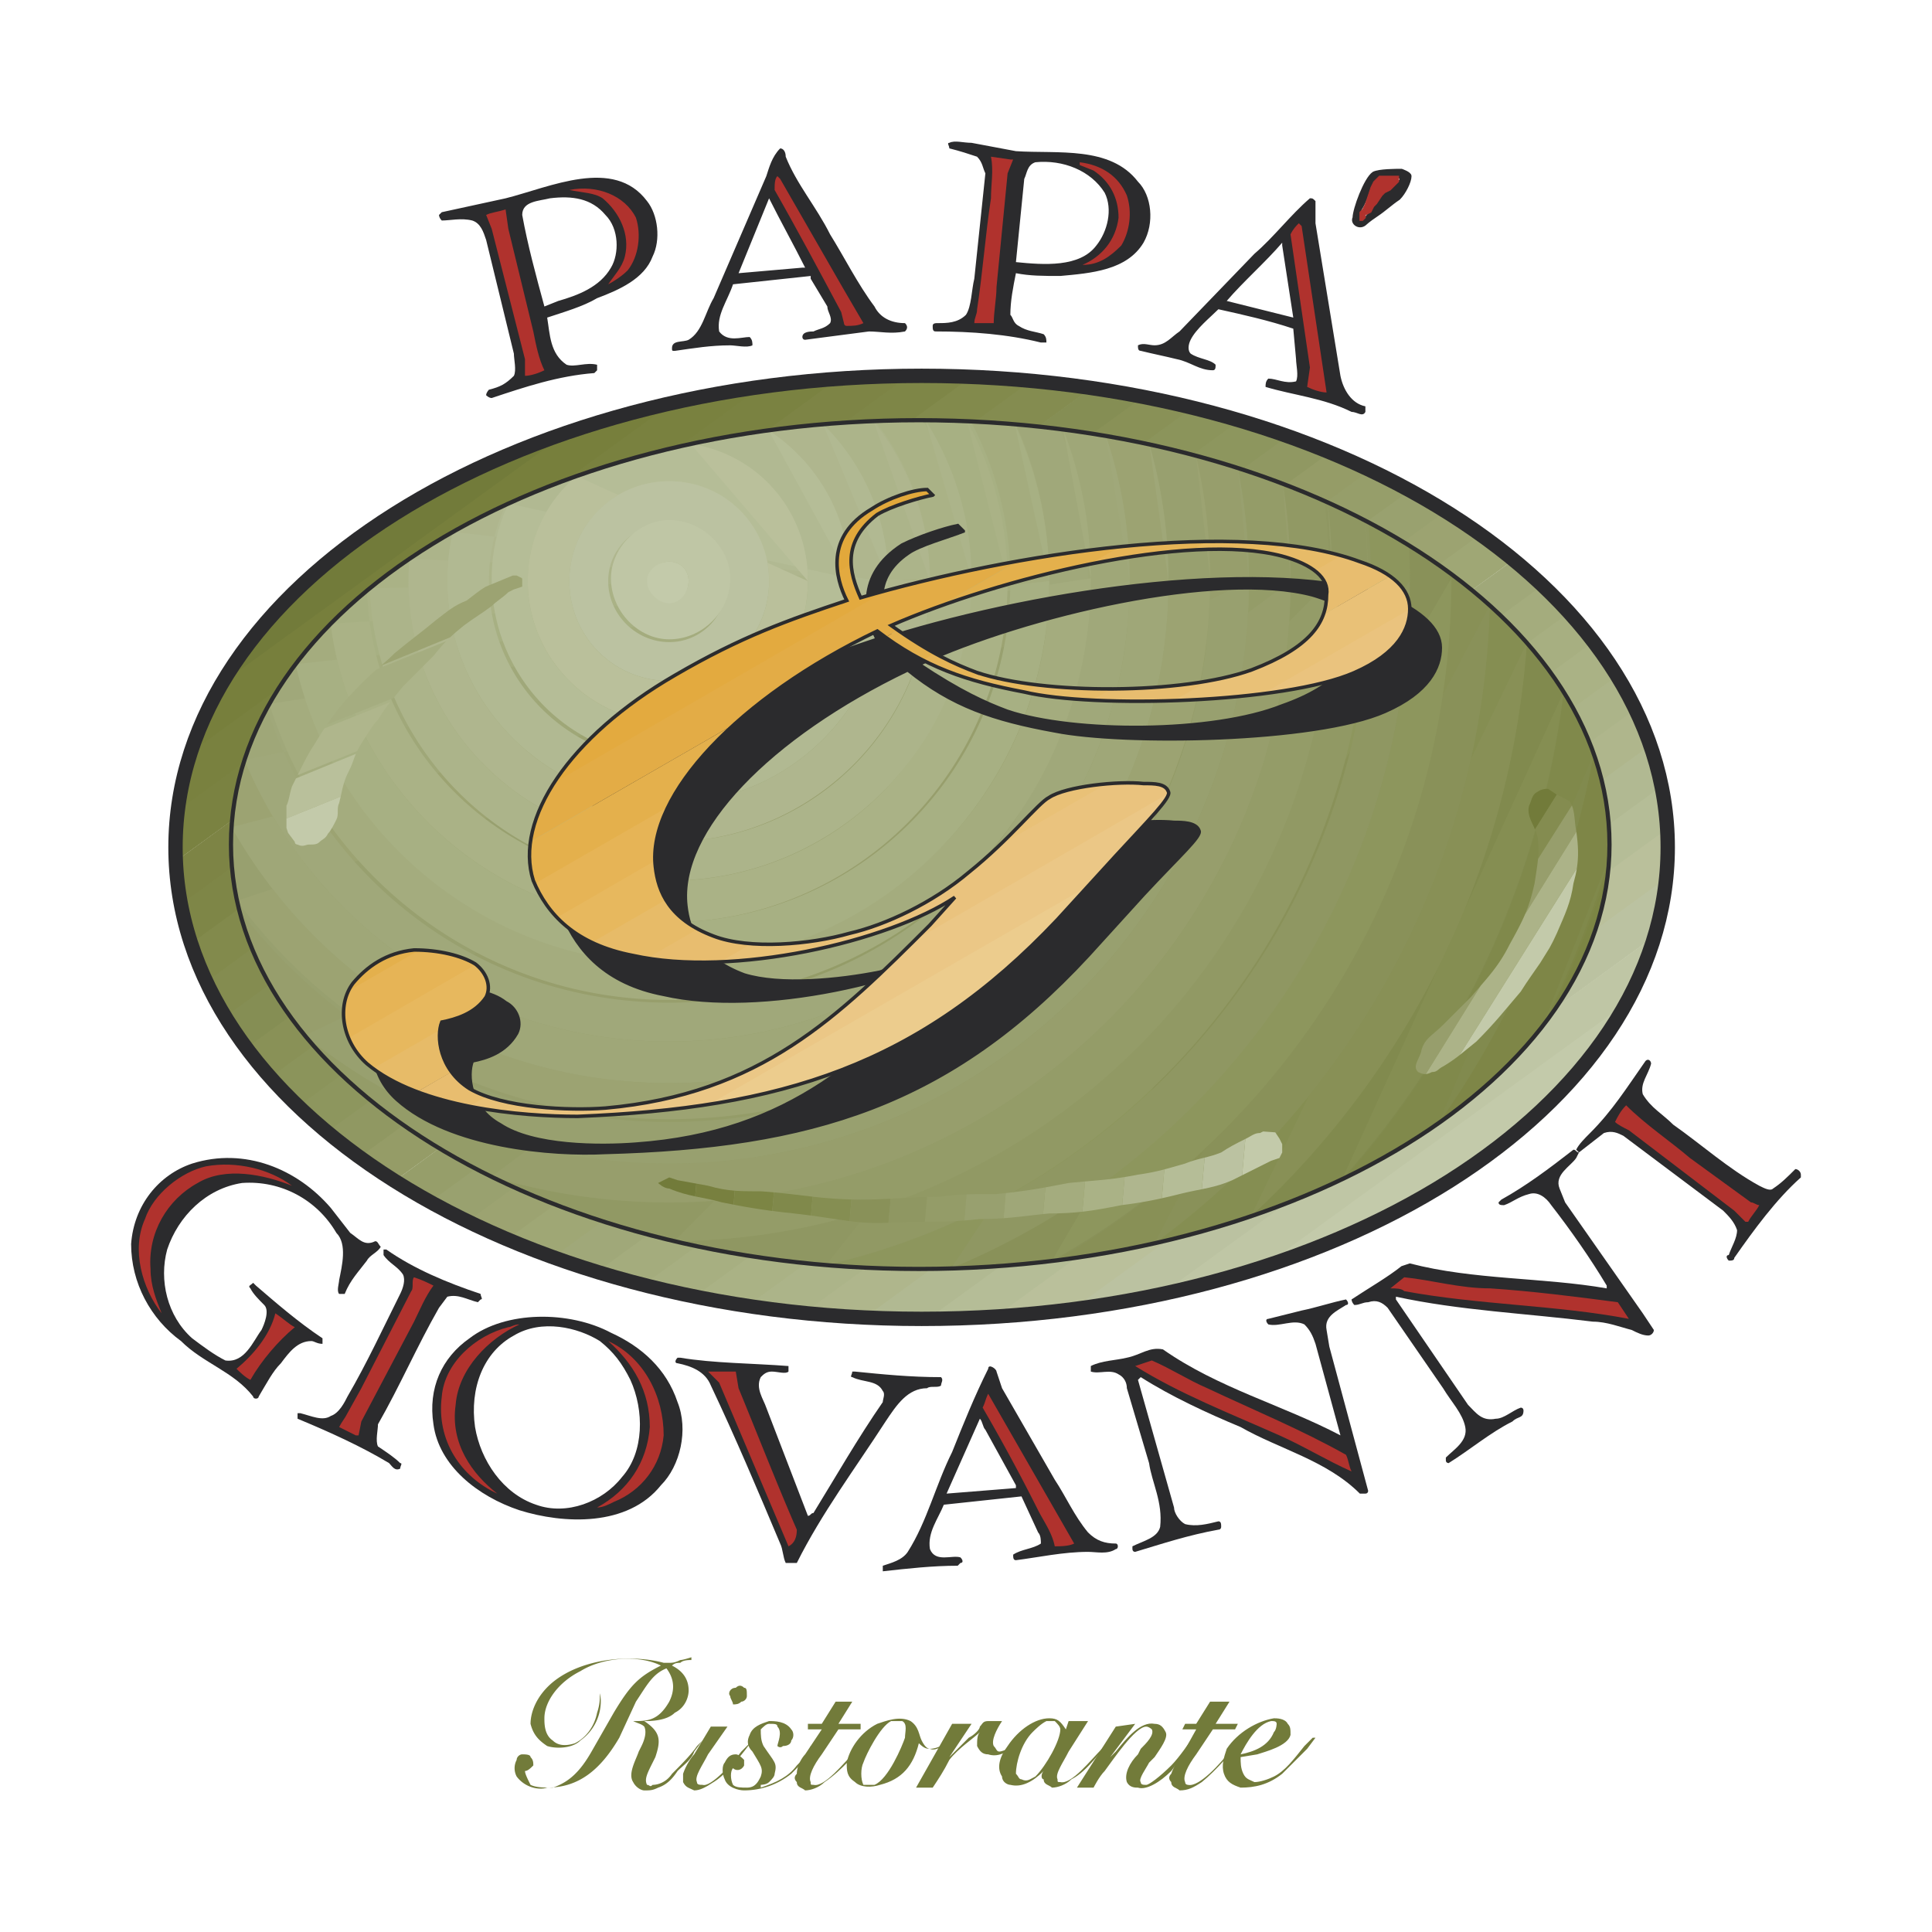 <svg xmlns="http://www.w3.org/2000/svg" width="2500" height="2500" viewBox="0 0 192.756 192.756"><path fill-rule="evenodd" clip-rule="evenodd" fill="#fff" d="M0 0h192.756v192.756H0V0z"/><path d="M98.314 142.654l3.045 5.533v.277l-6.918.553 3.321-7.471c.277.276.277.831.552 1.108zm1.108-5.812l.553 1.66 5.26 9.133c1.105 1.66 1.936 3.598 3.32 5.258.83.83 1.66 1.107 2.768 1.107.275 0 .275.553 0 .553-.83.553-1.938.277-2.768.277-2.49 0-4.982.553-7.195.83-.277 0-.277-.277-.277-.555.83-.553 1.938-.553 2.768-1.105 0-.277 0-.83-.277-1.107l-1.66-3.598-7.749.83c-.553 1.385-1.66 2.768-1.383 4.428.553 1.383 2.213.553 3.043.83.277.277.277.553 0 .553l-.276.277c-2.491 0-4.981.277-7.472.555v-.555c.831-.277 1.937-.553 2.491-1.383 1.937-3.045 2.767-6.643 4.427-9.963 1.107-2.768 2.215-5.535 3.598-8.303-.001-.552.829 0 .829.278zM62.894 137.672c1.384 3.045 1.384 7.195-.831 9.686-1.937 2.49-5.535 3.875-8.579 2.768-3.32-1.107-5.534-4.428-6.088-7.748-.554-3.875.83-7.473 3.874-9.133 2.768-1.66 6.365-.83 8.579.553 1.384 1.106 2.214 2.214 3.045 3.874zm4.704 2.215c1.107 2.768.277 6.363-1.66 8.301-3.321 4.152-9.686 3.875-14.113 2.49-4.151-1.383-8.025-4.428-8.579-8.578-.554-3.598.83-6.641 3.597-8.578 3.598-2.768 9.962-2.768 14.113-.555 3.044 1.385 5.535 3.597 6.642 6.92zM129.031 31.685l-6.641-1.66c1.66-1.938 3.875-3.875 5.535-5.812v.276l1.106 7.196zm2.215-11.623v2.214l2.49 15.22c.277 1.383 1.107 2.767 2.49 3.044v.554c-.275.554-.83 0-1.383 0-2.768-1.384-5.812-1.661-8.578-2.492 0-.275 0-.553.275-.829.83 0 1.66.554 2.768.276.277-.553 0-1.66 0-2.214l-.277-3.044c-2.49-.831-4.98-1.383-7.471-1.937-.83.83-2.215 1.937-2.768 3.043-.277.554-.277 1.107 0 1.384.83.553 1.938.553 2.49 1.106 0 .277 0 .554-.275.554-1.385 0-2.215-.83-3.598-1.107-1.107-.276-2.49-.553-3.598-.83-.277 0-.277-.277-.277-.554.553-.277 1.107 0 1.66 0 1.107 0 1.66-.831 2.49-1.383l7.473-7.749c1.938-1.66 3.598-3.874 5.535-5.535.277.002.277.002.554.279zM110.215 19.232c.83 1.66.277 3.874-.83 5.258-1.66 2.214-5.258 1.938-8.025 1.661l.83-8.302c.277-.554.277-1.384 1.107-1.661 2.767-.277 5.535.83 6.918 3.044zm-8.856-4.151c4.15.277 9.408-.553 12.176 3.044 1.385 1.383 1.66 4.15.553 6.088-1.66 2.767-5.256 3.043-8.301 3.32-1.66 0-3.045 0-4.428-.277-.277 1.384-.555 2.768-.555 4.151.277.277.277.83.832 1.107.83.554 1.66.554 2.49.83.275.276.275.553.275.83h-.553c-3.32-.83-6.917-1.106-10.516-1.106-.277 0-.277-.277-.277-.554s.277-.277.554-.277c.83 0 1.937 0 2.767-.83.554-.831.554-2.491.831-3.598l1.105-10.515c-.275-.554-.275-1.107-.83-1.661-.83-.276-1.66-.553-2.767-.83 0-.276-.277-.554 0-.554.553-.276 1.383 0 2.214 0l4.43.832zM80.328 26.704h-.276l-6.365.553 3.044-7.472c1.106 2.215 2.49 4.705 3.597 6.919zm-1.937-11.07c1.107 2.768 3.044 4.981 4.428 7.749 1.383 2.214 2.767 4.981 4.428 7.195.553 1.107 1.661 1.661 3.044 1.661.277.277.277.553 0 .831-1.383.276-2.491 0-3.598 0-2.213.276-4.15.553-6.364.83-.276 0-.276-.277-.276-.277 0-.553.83-.553 1.106-.553.554-.277 1.107-.277 1.661-.831.277-.553-.277-1.107-.277-1.661l-1.66-2.768v-.276l-7.749.831c-.553 1.661-1.66 3.044-1.383 4.705.83 1.106 2.213.553 3.043.553.277.277.277.554.277.831-.554.277-1.66 0-2.214 0-1.937 0-3.597.277-5.535.554-.277 0-.277 0-.277-.277 0-.831 1.107-.554 1.661-.831 1.384-.83 1.66-2.767 2.491-4.151l5.258-12.176c.276-.831.553-1.938 1.384-2.768.275-.001.552.276.552.829zM60.403 21.446c1.383 1.384 1.383 3.874.553 5.258-1.107 1.938-3.321 2.768-5.257 3.321l-1.384.553c-.83-3.044-1.66-6.088-2.213-9.132 0-1.384 1.66-1.384 2.767-1.661 2.214-.276 4.15 0 5.534 1.661zm4.151-1.384c1.106 1.384 1.384 3.875.554 5.535-.83 2.213-3.321 3.321-5.535 4.151-1.383.83-3.32 1.384-4.981 1.938.276 1.66.276 3.598 1.937 4.704.83.277 1.938-.276 3.044 0v.554l-.277.277c-3.597.276-6.918 1.382-10.239 2.49-.276 0-.554-.277-.554-.277 0-.276.277-.554.277-.554 1.107-.277 1.66-.553 2.49-1.383.276-.553 0-1.661 0-2.213l-2.768-11.346c-.277-.831-.553-1.661-1.383-1.937-1.107-.277-2.214 0-3.044 0-.277-.277-.277-.554-.277-.554l.277-.276 6.365-1.384c4.428-1.108 10.793-4.153 14.114.275z" fill-rule="evenodd" clip-rule="evenodd" fill="#2b2b2d"/><path d="M68.981 165.621v-.275s-.83.275-1.106.275c-.554.277-.831.277-1.107.277h-.554c-3.044-.83-8.025-.553-11.069 1.938-1.66 1.383-2.213 3.043-2.213 4.15.277 1.107.83 1.66 1.66 2.215.831.275 2.491.275 3.321-.555 1.937-1.383 2.214-3.598 1.937-4.705 0 .555 0 1.107-.277 1.938-.277 1.385-1.106 2.492-2.214 3.045-.83.277-1.66.277-2.214-.277-.83-.553-.83-1.66-.83-2.213 0-1.66 1.384-3.598 3.598-4.705 2.214-1.383 5.812-1.66 8.025-.553-2.214 1.107-3.044 1.938-4.705 4.703l-2.214 3.875c-1.106 1.938-2.213 3.045-3.874 3.598-.83 0-1.66 0-2.213-.277-.277-.553-.554-1.105-.554-1.383.277 0 .554-.277.831-.553 0-.277 0-.555-.277-.832 0-.275-.554-.275-.83-.275-.277 0-.554.275-.554.553a1.768 1.768 0 0 0 0 1.66c.831 1.107 2.214 1.385 3.044 1.107 3.044 0 5.258-1.66 7.195-4.98l1.661-3.598c1.107-1.66 1.661-2.768 3.044-3.322.83 1.107.83 2.215.277 3.322-1.107 1.938-2.214 1.938-3.598 1.938.554.275.83.275 1.107.553.276.553 0 1.383-.277 1.938l-.276.553c-.277.83-1.107 2.215-.554 3.045.277.553.83.83 1.107.83.553 0 .83 0 1.383-.277.831-.277 1.384-.83 1.938-1.66.553-.553 1.383-1.107 1.661-1.938l.83-1.107-.554.555c-.554.83-1.66 1.938-2.491 2.768-.553.83-1.384 1.105-1.937 1.105-.277.277-.277 0-.554 0-.276-.553 0-1.105.554-2.213l.276-.555c.554-1.66.554-2.49-1.106-3.596.553 0 2.213 0 3.043-.832 1.107-.553 1.384-1.66 1.384-2.213 0-1.107-.554-1.938-1.661-2.49.277-.277.554-.277.831-.277.276-.28.83-.28 1.106-.28z" fill-rule="evenodd" clip-rule="evenodd" fill="#727b3a"/><path d="M73.41 168.389c-.554 0-.83.553-.554.83 0 .277.276.555.276.83.277 0 .554 0 .831-.275.277 0 .553-.277.553-.555 0-.553 0-.83-.276-.83-.277-.276-.554-.276-.83 0zm-5.259 8.58v.83c.277.553.554.553 1.107.83.553 0 1.106-.277 1.937-.83 1.384-.83 3.044-3.045 3.874-4.152l-1.107 1.107c-.831 1.107-3.044 3.598-3.874 3.32-.277 0-.554 0-.554-.275-.276-.555.554-1.66 1.107-2.768l1.938-2.768h-1.661l-1.66 2.768c-.277.276-.83 1.108-1.107 1.938z" fill-rule="evenodd" clip-rule="evenodd" fill="#727b3a"/><path d="M77.561 174.201s.277.275.554 0c.553 0 .83-.277.83-.555.277-.275.277-.83 0-1.105-.553-.83-1.66-.83-2.214-.83-.83.275-1.66.553-1.937 1.383-.277.553-.277 1.107.277 1.66.83 1.385 1.107 1.66.83 2.49-.276.555-.553 1.107-1.384 1.107-.553 0-1.106 0-1.384-.277-.276-.553-.276-1.383 0-1.66.277.277.831.277 1.107-.275v-.555c-.277-.277-.554-.553-.83-.553-.554 0-.83.275-1.107.83-.276.277-.276 1.107 0 1.66.277.83 1.384 1.107 1.938 1.107 1.66 0 3.321-.555 4.704-1.66.831-.83 1.661-1.662 2.491-2.768 0-.277.277-.555.277-.555h-.277s-.277.555-.553.555c-.277.83-.83 1.383-1.384 1.938-.83 1.105-1.937 1.66-3.598 2.213v-.277s.554 0 .83-.275c.277-.277.554-.555.554-.83.277-1.107 0-1.107-1.107-2.768-.277-.555-.277-1.107-.277-1.66.277-.277.554-.555.83-.555.554 0 .831 0 .831.277.552.553-.001 1.661-.001 1.938z" fill-rule="evenodd" clip-rule="evenodd" fill="#727b3a"/><path d="M81.988 172.541l-1.66 2.49c-.276.275-.83 1.107-.83 1.938-.277.275-.277.553 0 .83 0 .553.554.553.83.83.554 0 1.384-.277 1.938-.83 1.66-1.107 3.32-3.045 4.151-4.152h-.277l-.831 1.107c-1.107 1.107-3.043 3.598-4.151 3.32-.276 0-.276 0-.276-.275-.277-.555.276-1.66 1.106-2.768l1.661-2.49h2.214v-.555h-2.214l1.383-2.213h-1.66l-1.384 2.213h-1.383v.555h1.383zM99.975 171.711h-1.383c-.553 0-.553.275-.83.553 0 .277-.553.83-1.107 1.107-.554.553-1.107 1.105-1.937 1.936l2.214-3.32h-1.938l-3.597 6.365h1.66c.554-.83 1.106-1.66 1.661-2.768.83-1.107 2.491-2.213 3.044-2.768-.277.277-.277.83-.277 1.385.277.553.555.83 1.107.83.83.275 1.938 0 3.045-1.385l-.832.83c-.275 0-.83.277-1.105.277-.277 0-.277-.277-.555-.553-.276-.554.277-1.659.83-2.489zM110.768 175.307l2.49-3.32-1.936.277-3.875 6.088h1.66s.553-1.107 1.107-1.66c.83-1.107 3.043-4.428 4.15-4.428.277 0 .555.277.555.277.275.553-.555 1.383-1.107 1.936l-.277.555c-.83.83-1.383 1.938-1.107 2.768.277.553.83.553 1.107.553.83.277 2.215-.553 3.32-1.66.83-1.107 1.66-2.215 2.215-3.045h-.277s-1.107 1.66-1.938 2.492c-1.105 1.105-2.213 1.936-2.49 1.936s-.553 0-.553-.275c-.277-.277.553-1.385.83-1.938l.553-.555c.555-.83 1.385-1.936 1.107-2.49-.277-.553-.553-.83-1.107-.83-1.383-.275-2.768 1.385-3.873 2.768l-.554.551z" fill-rule="evenodd" clip-rule="evenodd" fill="#727b3a"/><path d="M119.346 172.541l-1.383 2.49c-.277.275-.83 1.107-1.107 1.938-.275.275-.275.553 0 .83 0 .553.555.553.83.83.83 0 1.385-.277 2.215-.83 1.383-1.107 3.043-3.045 3.875-4.152l-1.107 1.107c-.83 1.107-3.045 3.598-4.152 3.32 0 0-.275 0-.275-.275-.277-.555.275-1.66 1.105-2.768l1.662-2.49h2.213l.277-.555h-2.215l1.385-2.213h-1.938l-1.385 2.213h-1.105l-.277.555h1.382zM21.749 68.882l35.717-26.026C40.948 48.334 28.05 57.621 21.749 68.882z" fill-rule="evenodd" clip-rule="evenodd" fill="#727b3a"/><path d="M18.836 75.688l49.157-35.693a100.648 100.648 0 0 0-11.411 3.157L22.179 68.131c-1.434 2.43-2.557 4.956-3.343 7.557z" fill-rule="evenodd" clip-rule="evenodd" fill="#777f3c"/><path d="M17.706 81.159l58.713-42.631c-3.205.432-6.335.994-9.375 1.678l-48.022 34.87a30.962 30.962 0 0 0-1.316 6.083z" fill-rule="evenodd" clip-rule="evenodd" fill="#79813f"/><path d="M17.547 85.927l66.317-48.153a114.47 114.47 0 0 0-7.915.818L17.739 80.86a30.4 30.4 0 0 0-.229 3.68c0 .465.016.926.037 1.387z" fill-rule="evenodd" clip-rule="evenodd" fill="#7a8241"/><path d="M18.133 90.624l72.9-53.121c-2.513.02-4.996.117-7.446.291L17.546 85.917c.074 1.591.27 3.16.587 4.707z" fill-rule="evenodd" clip-rule="evenodd" fill="#7d8445"/><path d="M19.196 94.51l78.343-56.886a119.989 119.989 0 0 0-6.899-.118L18.055 90.21a31.725 31.725 0 0 0 1.141 4.3z" fill-rule="evenodd" clip-rule="evenodd" fill="#7e8647"/><path d="M20.665 98.098l82.708-60.057a114.842 114.842 0 0 0-6.457-.439L19.064 94.127c.443 1.345.98 2.668 1.601 3.971z" fill-rule="evenodd" clip-rule="evenodd" fill="#828a4c"/><path d="M22.59 101.625l86.333-62.91a113.69 113.69 0 0 0-6.061-.721l-82.27 59.951a36.87 36.87 0 0 0 1.998 3.68z" fill-rule="evenodd" clip-rule="evenodd" fill="#848c50"/><path d="M24.719 104.73l89.63-65.08a109.606 109.606 0 0 0-5.486-.944l-86.372 62.715 2.014 3.02c.072.096.141.194.214.289z" fill-rule="evenodd" clip-rule="evenodd" fill="#858e54"/><path d="M27.228 107.762l92.229-66.966c-1.77-.444-3.572-.846-5.406-1.204l-89.346 64.874 2.212 2.947c.102.116.206.233.311.349z" fill-rule="evenodd" clip-rule="evenodd" fill="#899157"/><path d="M30.045 110.643l94.085-68.559c-1.688-.509-3.41-.979-5.166-1.41l-91.996 66.799a50.57 50.57 0 0 0 3.077 3.17z" fill-rule="evenodd" clip-rule="evenodd" fill="#8b945b"/><path d="M32.946 113.191l95.82-69.576a94.3 94.3 0 0 0-5.102-1.669L29.762 110.37a56.36 56.36 0 0 0 3.184 2.821z" fill-rule="evenodd" clip-rule="evenodd" fill="#8d965e"/><path d="M36.06 115.58l96.88-70.344a90.052 90.052 0 0 0-4.449-1.717l-95.852 69.418a59.09 59.09 0 0 0 3.421 2.643z" fill-rule="evenodd" clip-rule="evenodd" fill="#909862"/><path d="M39.38 117.82l97.526-70.814a83.331 83.331 0 0 0-4.209-1.872l-96.831 70.309c1.13.817 2.3 1.612 3.514 2.377z" fill-rule="evenodd" clip-rule="evenodd" fill="#959c67"/><path d="M43.279 120.107l97.555-71.086a78.715 78.715 0 0 0-4.141-2.118l-97.319 70.916a72.245 72.245 0 0 0 3.905 2.288z" fill-rule="evenodd" clip-rule="evenodd" fill="#969e6a"/><path d="M47.047 122.035l97.523-70.812a72.009 72.009 0 0 0-3.904-2.295l-97.75 70.976a78.463 78.463 0 0 0 4.131 2.131z" fill-rule="evenodd" clip-rule="evenodd" fill="#99a16f"/><path d="M51.011 123.809l96.882-70.347a65.494 65.494 0 0 0-3.678-2.458l-97.562 70.84a84.276 84.276 0 0 0 4.358 1.965z" fill-rule="evenodd" clip-rule="evenodd" fill="#9ca371"/><path d="M55.415 125.512l95.593-69.657a60.05 60.05 0 0 0-3.309-2.533L50.604 123.64a87.854 87.854 0 0 0 4.811 1.872z" fill-rule="evenodd" clip-rule="evenodd" fill="#9fa775"/><path d="M59.864 126.984l94.32-68.31a54.096 54.096 0 0 0-3.178-2.822l-95.823 69.579a98.694 98.694 0 0 0 4.681 1.553z" fill-rule="evenodd" clip-rule="evenodd" fill="#a0a879"/><path d="M64.684 128.312l92.14-66.903a49.699 49.699 0 0 0-2.924-3.006l-94.328 68.491c1.671.512 3.376.985 5.112 1.418z" fill-rule="evenodd" clip-rule="evenodd" fill="#a4ac7d"/><path d="M69.58 129.408l89.616-65.069-.936-1.249a45.514 45.514 0 0 0-1.691-1.973l-92.371 67.07c1.762.45 3.557.858 5.382 1.221z" fill-rule="evenodd" clip-rule="evenodd" fill="#a7af81"/><path d="M75.06 130.359l86.35-62.7-2.492-3.598-89.603 65.293c1.884.382 3.8.718 5.745 1.005z" fill-rule="evenodd" clip-rule="evenodd" fill="#aab285"/><path d="M80.541 131.029l82.717-60.061a36.905 36.905 0 0 0-1.918-3.535l-86.779 62.848c1.967.299 3.958.551 5.98.748z" fill-rule="evenodd" clip-rule="evenodd" fill="#acb489"/><path d="M86.434 131.453l78.337-56.733a34.105 34.105 0 0 0-1.609-3.957l-82.953 60.231c2.049.205 4.125.361 6.225.459z" fill-rule="evenodd" clip-rule="evenodd" fill="#afb68c"/><path d="M93.148 131.574l72.663-52.949a31.432 31.432 0 0 0-1.168-4.284l-78.369 57.106c1.875.09 3.767.137 5.677.137.399 0 .799-.006 1.197-.01z" fill-rule="evenodd" clip-rule="evenodd" fill="#b1b992"/><path d="M100.035 131.307l66.322-48.156a30.83 30.83 0 0 0-.582-4.706l-73.178 53.133c2.512-.014 4.993-.105 7.438-.271z" fill-rule="evenodd" clip-rule="evenodd" fill="#b5bd97"/><path d="M107.467 130.562l58.732-42.646c.125-1.117.191-2.24.191-3.376 0-.619-.023-1.234-.061-1.846l-67.02 48.662c2.769-.172 5.49-.438 8.158-.794z" fill-rule="evenodd" clip-rule="evenodd" fill="#bac09b"/><path d="M116.168 129.049l48.902-35.635c.57-1.894.957-3.829 1.158-5.796l-59.232 43.009c3.135-.404 6.195-.936 9.172-1.578z" fill-rule="evenodd" clip-rule="evenodd" fill="#bbc2a1"/><path d="M126.982 126.078l34.83-25.225a34.635 34.635 0 0 0 3.268-7.472l-49.215 35.734c3.86-.824 7.573-1.844 11.117-3.037z" fill-rule="evenodd" clip-rule="evenodd" fill="#bfc6a5"/><path d="M162.238 100.096l-36.23 26.309c16.842-5.471 29.918-14.88 36.23-26.309z" fill-rule="evenodd" clip-rule="evenodd" fill="#c3caaa"/><path d="M17.51 84.54c0-26.012 33.484-47.044 74.44-47.044 41.233 0 74.44 21.032 74.44 47.044 0 26.013-33.207 47.044-74.44 47.044-40.956 0-74.44-21.031-74.44-47.044z" fill="none" stroke="#2b2b2d" stroke-width="1.433" stroke-miterlimit="2.613"/><path d="M23.044 84.263c0-23.522 30.717-42.339 68.629-42.339 37.913 0 68.907 18.817 68.907 42.339 0 23.247-30.994 42.34-68.907 42.34-37.911.001-68.629-19.093-68.629-42.34z" fill-rule="evenodd" clip-rule="evenodd" fill="#727b3a"/><path d="M23.044 84.263c0-23.522 30.717-42.339 68.629-42.339 37.913 0 68.907 18.817 68.907 42.339 0 23.247-30.994 42.34-68.907 42.34-37.911.001-68.629-19.093-68.629-42.34z" fill-rule="evenodd" clip-rule="evenodd" fill="#747d3c"/><path d="M23.044 84.263c0-23.522 30.717-42.339 68.629-42.339 37.913 0 68.907 18.817 68.907 42.339 0 23.247-30.994 42.34-68.907 42.34-37.911.001-68.629-19.093-68.629-42.34z" fill-rule="evenodd" clip-rule="evenodd" fill="#78803f"/><path d="M23.044 84.263c0-23.522 30.717-42.339 68.629-42.339 37.913 0 68.907 18.817 68.907 42.339 0 23.247-30.994 42.34-68.907 42.34-37.911.001-68.629-19.093-68.629-42.34z" fill-rule="evenodd" clip-rule="evenodd" fill="#798141"/><path d="M23.044 84.263c0-23.522 30.717-42.339 68.629-42.339 37.913 0 68.907 18.817 68.907 42.339 0 23.247-30.994 42.34-68.907 42.34-37.911.001-68.629-19.093-68.629-42.34z" fill-rule="evenodd" clip-rule="evenodd" fill="#7c8544"/><path d="M160.484 86.483a97.326 97.326 0 0 1-6.143 15.314c-10.906 14.586-34.936 24.807-62.668 24.807-37.912 0-68.629-19.094-68.629-42.34 0-23.522 30.717-42.339 68.629-42.339 37.913 0 68.907 18.817 68.907 42.339 0 .745-.033 1.483-.096 2.219z" fill-rule="evenodd" clip-rule="evenodd" fill="#7e8647"/><path d="M153.889 102.393a97.493 97.493 0 0 0 6.658-16.867l-6.658 16.867zm5.115-27.182a93.656 93.656 0 0 1-15.449 36.824c-12.654 8.908-31.242 14.568-51.881 14.568-37.912 0-68.629-19.094-68.629-42.34 0-23.522 30.717-42.339 68.629-42.339 32.898 0 60.584 14.169 67.33 33.287z" fill-rule="evenodd" clip-rule="evenodd" fill="#80894b"/><path d="M143.555 112.035a93.656 93.656 0 0 0 15.449-36.824l-15.449 36.824zm12.472-42.964c-2.273 18.494-10.152 35.216-21.867 48.457-11.725 5.676-26.492 9.076-42.487 9.076-37.912 0-68.629-19.094-68.629-42.34 0-23.522 30.717-42.339 68.629-42.339 29.266-.001 54.407 11.21 64.354 27.146z" fill-rule="evenodd" clip-rule="evenodd" fill="#818a4e"/><path d="M133.9 117.65c11.83-13.246 19.783-30.033 22.104-48.618L133.9 117.65zm18.436-53.517c-1.594 22.612-11.885 42.783-27.521 57.205-9.848 3.35-21.146 5.266-33.141 5.266-37.912 0-68.629-19.094-68.629-42.34 0-23.522 30.717-42.339 68.629-42.339 26.14-.001 48.99 8.942 60.662 22.208z" fill-rule="evenodd" clip-rule="evenodd" fill="#858e52"/><path d="M124.814 121.338c15.637-14.422 25.928-34.592 27.521-57.205l-27.521 57.205zm23.829-60.929c-.764 26.18-13.777 49.198-33.455 63.634-7.344 1.656-15.266 2.561-23.514 2.561-37.912 0-68.629-19.094-68.629-42.34 0-23.522 30.717-42.339 68.629-42.339 23.611-.001 44.541 7.297 56.969 18.484z" fill-rule="evenodd" clip-rule="evenodd" fill="#889056"/><path d="M115.188 124.043c19.678-14.436 32.691-37.454 33.455-63.634l-33.455 63.634zm29.341-66.069c0 29.059-15.795 54.352-39.205 67.786a110.33 110.33 0 0 1-13.651.844c-37.912 0-68.629-19.094-68.629-42.34 0-23.522 30.717-42.339 68.629-42.339 21.17 0 40.182 5.867 52.844 15.144.004.301.012.602.012.905z" fill-rule="evenodd" clip-rule="evenodd" fill="#899159"/><path d="M144.807 57.697c0-.142-.006-.283-.006-.424l.006.424zm-39.871 68.108c23.812-13.346 39.871-38.812 39.871-68.107l-39.871 68.107zm35.718-67.831c0 31.185-19.25 57.708-46.394 68.594-.858.021-1.721.035-2.587.035-37.912 0-68.629-19.094-68.629-42.34 0-23.522 30.717-42.339 68.629-42.339 19.071 0 36.389 4.762 48.893 12.487a71.41 71.41 0 0 1 .088 3.563z" fill-rule="evenodd" clip-rule="evenodd" fill="#8d965d"/><path d="M140.654 57.974a71.34 71.34 0 0 0-.088-3.562l.088 3.562zm-45.777 68.581c26.816-11.115 45.777-37.634 45.777-68.581l-45.777 68.581zm41.904-68.581c0 33.326-23.344 61.12-54.353 68.241-33.536-2.805-59.384-20.629-59.384-41.952 0-23.522 30.717-42.339 68.629-42.339 17.094 0 32.784 3.824 44.858 10.182.164 1.935.25 3.893.25 5.868z" fill-rule="evenodd" clip-rule="evenodd" fill="#8f9762"/><path d="M136.504 57.974c0-2.026-.09-4.033-.26-6.017l.26 6.017zm-54.087 68.239c30.952-7.121 54.086-34.915 54.086-68.239l-54.086 68.239zm50.212-68.239c0 36.356-29.33 65.581-65.349 65.856-25.862-6.102-44.235-21.592-44.235-39.567 0-23.522 30.717-42.339 68.629-42.339 15.092 0 29.088 2.981 40.469 8.055.32 2.622.486 5.29.486 7.995z" fill-rule="evenodd" clip-rule="evenodd" fill="#919964"/><path d="M132.906 57.697c0-2.56-.152-5.086-.439-7.573l.439 7.573zM67.28 123.83c36.292-.277 65.626-29.775 65.626-66.133L67.28 123.83zm61.476-65.856c0 34.314-27.951 61.987-61.988 61.987a62.26 62.26 0 0 1-17.734-2.566c-15.835-7.779-25.99-19.768-25.99-33.131 0-23.522 30.717-42.339 68.629-42.339 13.305 0 25.754 2.317 36.313 6.341.506 3.165.77 6.408.77 9.708z" fill-rule="evenodd" clip-rule="evenodd" fill="#949c68"/><path d="M128.756 57.974c0-3.3-.264-6.543-.77-9.709l.77 9.709zm-79.722 59.421a62.255 62.255 0 0 0 17.734 2.566c34.037 0 61.988-27.672 61.988-61.987l-79.722 59.421zm75.571-59.421c0 32.101-26.014 58.114-57.837 58.114-13.755 0-26.387-4.781-36.338-12.766-4.721-5.738-7.386-12.218-7.386-19.059 0-23.522 30.717-42.339 68.629-42.339 11.461 0 22.288 1.719 31.819 4.768a57.578 57.578 0 0 1 1.113 11.282z" fill-rule="evenodd" clip-rule="evenodd" fill="#979e6c"/><path d="M124.605 57.974c0-3.858-.385-7.631-1.113-11.282l1.113 11.282zM30.43 103.322c9.951 7.984 22.583 12.766 36.338 12.766 31.824 0 57.837-26.013 57.837-58.114L30.43 103.322zm90.3-45.348c0 29.887-24.353 53.961-53.962 53.961-17.536 0-33.066-8.293-42.911-21.181a26.484 26.484 0 0 1-.813-6.491c0-23.522 30.717-42.339 68.629-42.339 9.79 0 19.118 1.255 27.571 3.521a53.49 53.49 0 0 1 1.486 12.529z" fill-rule="evenodd" clip-rule="evenodd" fill="#98a06f"/><path d="M120.73 57.697c0-4.204-.484-8.3-1.404-12.229l1.404 12.229zM23.653 89.866c9.79 13.238 25.468 21.794 43.115 21.794 29.887 0 53.962-24.076 53.962-53.963L23.653 89.866zm92.927-31.892c0 27.673-22.417 50.088-49.812 50.088-18.747 0-35.075-10.293-43.661-25.531 1.463-22.708 31.59-40.607 68.566-40.607 8.055 0 15.799.849 23 2.413a49.438 49.438 0 0 1 1.907 13.637z" fill-rule="evenodd" clip-rule="evenodd" fill="#9ca372"/><path d="M116.58 57.974c0-4.722-.664-9.301-1.906-13.637l1.906 13.637zM23.107 82.531c8.586 15.238 24.914 25.531 43.661 25.531 27.396 0 49.812-22.416 49.812-50.088L23.107 82.531zm89.598-24.557c0 25.459-20.754 45.938-45.937 45.938A45.825 45.825 0 0 1 24.399 75.82c6.316-19.424 34.028-33.896 67.274-33.896 6.459 0 12.723.544 18.661 1.566a45.297 45.297 0 0 1 2.371 14.484z" fill-rule="evenodd" clip-rule="evenodd" fill="#9fa778"/><path d="M112.705 57.974c0-5.049-.834-9.922-2.371-14.484l2.371 14.484zM24.399 75.82a45.824 45.824 0 0 0 42.369 28.092c25.183 0 45.937-20.479 45.937-45.938L24.399 75.82zm84.156-17.846c0 23.245-18.542 42.063-41.787 42.063-18.829 0-34.751-12.352-40.122-29.398 9.165-16.764 34.809-28.715 65.027-28.715 4.826 0 9.54.305 14.092.886a42.173 42.173 0 0 1 2.79 15.164z" fill-rule="evenodd" clip-rule="evenodd" fill="#a0a87a"/><path d="M108.832 57.697c0-5.221-.973-10.227-2.748-14.846l2.748 14.846zM26.879 70.231C32.2 87.345 48.114 99.76 66.768 99.76c23.245 0 42.064-18.817 42.064-42.062L26.879 70.231zm77.801-12.257a37.793 37.793 0 0 1-37.912 37.912 37.778 37.778 0 0 1-37.066-29.895c11.032-14.282 34.629-24.067 61.972-24.067 3.284 0 6.516.141 9.68.415 2.14 4.759 3.326 10.053 3.326 15.635z" fill-rule="evenodd" clip-rule="evenodd" fill="#a4ac7e"/><path d="M104.68 57.974c0-5.559-1.23-10.862-3.432-15.644l3.432 15.644zm-75.186 8.291c3.807 17.067 19.089 29.898 37.274 29.898 20.754 0 37.912-17.158 37.912-38.189l-75.186 8.291zm71.311-8.291c0 18.818-15.219 34.038-34.037 34.038-17.375 0-31.681-12.98-33.772-29.784 12.037-12.21 33.809-20.304 58.678-20.304 1.745 0 3.478.039 5.19.117a33.912 33.912 0 0 1 3.941 15.933z" fill-rule="evenodd" clip-rule="evenodd" fill="#a7b083"/><path d="M100.529 57.974c0-5.753-1.465-11.19-4.041-15.948l4.041 15.948zm-67.533 4.255c2.091 16.803 16.397 29.784 33.772 29.784 18.541 0 33.761-15.22 33.761-34.038l-67.533 4.254zm63.659-4.255a29.763 29.763 0 0 1-29.887 29.887c-16.288 0-29.643-12.783-30.146-28.943 12.509-10.34 32.505-16.993 55.051-16.993.123 0 .244 0 .366.002 2.927 4.624 4.616 10.126 4.616 16.047z" fill-rule="evenodd" clip-rule="evenodd" fill="#aab286"/><path d="M96.932 57.697c0-5.758-1.686-11.172-4.597-15.769l4.597 15.769zm-60.032.994c.529 16.146 13.869 29.17 29.868 29.17 16.604 0 30.164-13.56 30.164-30.164l-60.032.994zm55.881-.717c0 14.39-11.623 26.013-26.013 26.013-14.39 0-26.013-11.623-26.013-26.013 0-.747.035-1.489.096-2.221 11.643-7.896 28.075-13.038 46.474-13.744a25.918 25.918 0 0 1 5.456 15.965z" fill-rule="evenodd" clip-rule="evenodd" fill="#acb48a"/><path d="M92.781 57.974c0-5.955-2.115-11.52-5.625-15.958l5.625 15.958zM40.855 55.75a25.6 25.6 0 0 0-.1 2.224c0 14.39 11.623 26.013 26.013 26.013 14.113 0 26.013-11.623 26.013-26.013L40.855 55.75zm47.774 2.224c0 12.176-9.686 22.138-21.861 22.138-12.176 0-22.139-9.961-22.139-22.138 0-1.688.193-3.333.556-4.906C55.2 47.392 67.966 43.537 82.117 42.33c4.031 3.953 6.512 9.48 6.512 15.644z" fill-rule="evenodd" clip-rule="evenodd" fill="#afb68e"/><path d="M88.629 57.974c0-6.164-2.481-11.691-6.513-15.645l6.513 15.645zm-43.443-4.906a21.815 21.815 0 0 0-.556 4.906c0 12.176 9.962 22.138 22.139 22.138 12.176 0 21.861-9.961 21.861-22.138l-43.444-4.906zm39.569 4.906a17.951 17.951 0 0 1-17.987 17.987 17.951 17.951 0 0 1-17.987-17.987 18 18 0 0 1 1.677-7.61c7.651-3.539 16.543-6.11 26.206-7.431a17.944 17.944 0 0 1 8.091 15.041z" fill-rule="evenodd" clip-rule="evenodd" fill="#b1b992"/><path d="M84.755 57.697c0-6.12-3.202-11.578-8.074-14.767l8.074 14.767zm-34.014-7.462a17.418 17.418 0 0 0-1.684 7.462c0 9.962 8.025 17.987 17.711 17.987a17.951 17.951 0 0 0 17.987-17.987l-34.014-7.462zm29.863 7.739c0 7.749-6.088 14.113-13.836 14.113-7.749 0-14.113-6.365-14.113-14.113 0-4.225 1.896-7.958 4.875-10.479a93.078 93.078 0 0 1 11.382-3.202c6.699 1.004 11.692 6.663 11.692 13.681z" fill-rule="evenodd" clip-rule="evenodd" fill="#b5bd97"/><path d="M80.604 57.974c0-7.019-4.993-12.677-11.693-13.681l11.693 13.681zM57.529 47.496c-2.979 2.52-4.875 6.253-4.875 10.479 0 7.749 6.364 14.113 14.113 14.113 7.748 0 13.836-6.365 13.836-14.113L57.529 47.496zM76.73 57.974a9.921 9.921 0 0 1-9.962 9.962c-5.535 0-9.962-4.428-9.962-9.962s4.428-9.962 9.962-9.962a9.921 9.921 0 0 1 9.962 9.962z" fill-rule="evenodd" clip-rule="evenodd" fill="#bac09b"/><path d="M76.73 57.974a9.921 9.921 0 0 0-9.962-9.962c-5.535 0-9.962 4.428-9.962 9.962s4.428 9.962 9.962 9.962a9.92 9.92 0 0 0 9.962-9.962zm-4.15 0c0 3.321-2.491 6.088-5.812 6.088s-6.088-2.767-6.088-6.088c0-3.32 2.767-5.811 6.088-5.811s5.812 2.491 5.812 5.811z" fill-rule="evenodd" clip-rule="evenodd" fill="#bbc2a1"/><path d="M72.856 57.697c0-3.043-2.767-5.811-6.088-5.811-3.044 0-5.812 2.768-5.812 5.811 0 3.321 2.768 6.088 5.812 6.088 3.321.001 6.088-2.767 6.088-6.088zm-4.151.277c0 1.107-.83 1.938-1.937 1.938-1.107 0-1.938-.831-1.938-1.938s.83-1.938 1.938-1.938c1.107.001 1.937.831 1.937 1.938z" fill-rule="evenodd" clip-rule="evenodd" fill="#bfc6a5"/><path d="M68.705 57.974c0-1.107-.83-1.938-1.937-1.938-1.107 0-2.214.831-2.214 1.938s1.106 2.214 2.214 2.214c1.107 0 1.937-1.107 1.937-2.214z" fill-rule="evenodd" clip-rule="evenodd" fill="#c3caaa"/><path d="M23.044 84.263c0-23.522 30.717-42.339 68.629-42.339 37.913 0 68.907 18.817 68.907 42.339 0 23.247-30.994 42.34-68.907 42.34-37.911.001-68.629-19.093-68.629-42.34z" fill="none" stroke="#2b2b2d" stroke-width=".418" stroke-miterlimit="2.613"/><path d="M153.156 82.768l2.166-3.485-.865-.575a1.673 1.673 0 0 0-1.072.298c-.555.277-.555.831-.83 1.384-.219.875.256 1.573.601 2.378z" fill-rule="evenodd" clip-rule="evenodd" fill="#727b3a"/><path d="M153.441 85.814l3.387-5.453a2.075 2.075 0 0 0-.25-.45l-1.256-.628-2.176 3.464c.096.219.178.447.238.687.147.881.139 1.603.057 2.38z" fill-rule="evenodd" clip-rule="evenodd" fill="#848c50"/><path d="M142.256 107.158l5.473-8.811c-.307.354-.635.727-.986 1.137l-2.768 2.766c-1.105 1.107-1.936 1.385-2.213 2.768-.277.83-.83 1.385-.277 1.938.31.155.536.222.771.202zm9.906-15.951l5.111-8.229c-.004-.033-.01-.064-.016-.098-.178-.889-.123-1.78-.43-2.521l-3.377 5.344c-.068.72-.207 1.477-.344 2.436-.278 1.257-.555 2.159-.944 3.068z" fill-rule="evenodd" clip-rule="evenodd" fill="#979e6c"/><path d="M145.627 105.268l11.695-18.633c.189-1.213.139-2.301-.049-3.657l-5.111 8.229c-.379.89-.859 1.787-1.545 3.019-.873 1.747-1.742 2.802-2.889 4.122l-5.473 8.811c.184-.014.369-.082.613-.203.553 0 .553-.277 1.105-.553a15.18 15.18 0 0 0 1.654-1.135z" fill-rule="evenodd" clip-rule="evenodd" fill="#acb388"/><path d="M153.668 96.068l.936-1.506c.24-.434.479-.905.719-1.444.83-1.937 1.383-3.044 1.66-4.981.152-.535.266-1.03.34-1.503l-11.695 18.633c.488-.383.973-.799 1.67-1.355 1.936-1.938 2.768-3.045 4.428-4.982.706-1.131 1.34-1.975 1.942-2.862z" fill-rule="evenodd" clip-rule="evenodd" fill="#c3caaa"/><path d="M101.082 15.911l-.553 1.384-1.107 11.346c0 1.106-.277 2.49-.277 3.597h-1.936c0-.553.275-.83.275-1.383.555-3.598.83-7.472 1.385-11.07 0-1.383.275-2.767 0-4.151l1.936.277h.277zM112.428 19.509c.555 1.661.277 3.597-.553 4.981-1.107 1.107-2.215 1.938-3.875 1.938 1.938-.831 3.322-2.491 3.598-4.705 0-1.937-.83-3.597-2.49-4.704l-1.383-.553v-.277c2.213.276 3.873 1.383 4.703 3.32zM84.202 28.917l1.938 3.321c-.554.277-1.107.277-1.661.277-.277 0-.277-.277-.277-.277l-.277-1.107c-2.213-4.151-4.427-8.302-6.641-12.176 0-.553 0-1.106.277-1.383l.277.277 6.364 11.068zM63.447 21.722c.553 1.661.277 3.875-.83 5.258-.554.553-1.384 1.107-1.937 1.384.553-.831 1.383-1.661 1.66-2.768.554-2.214-.554-4.427-2.214-5.812-.831-.553-1.937-.553-3.321-.83 2.768-.552 5.535.555 6.642 2.768zM50.717 22.83l2.491 10.239c.276 1.383.553 2.767 1.106 3.874-.553.277-1.383.553-1.937.553v-1.661l-3.32-13.005-.554-1.384c.554-.276 1.107-.276 1.938-.554l.276 1.938zM129.863 22.552l2.49 16.604c-.555 0-1.385-.277-1.938-.555l.277-1.936-1.938-13.283c.275-.553.553-.831.83-1.107l.279.277z" fill-rule="evenodd" clip-rule="evenodd" fill="#b0322d"/><path d="M164.73 106.125c-.277 1.107-1.107 1.938-.83 3.045.83 1.383 1.938 1.936 3.045 3.043 2.766 1.938 5.533 4.428 8.578 6.088.553.277 1.105.555 1.383.277.83-.553 1.383-1.107 2.215-1.938.275 0 .553.277.553.555v.275c-2.49 2.215-4.705 5.258-6.643 8.025 0 .277-.275.277-.553.277-.277-.277-.277-.555 0-.555.277-.83.83-1.66.83-2.49-.277-.83-.83-1.383-1.383-1.938l-9.963-7.471c-.553-.277-1.107-.553-1.938-.277l-2.49 1.938-.277-.277c.277-.553.832-1.107 1.385-1.66 2.213-2.213 3.598-4.428 5.535-7.195.276-.277.553.001.553.278z" fill-rule="evenodd" clip-rule="evenodd" fill="#2b2b2d"/><path d="M168.605 115.533l6.088 4.428c.275 0 .553.277.83.277-.277.553-.83 1.107-1.107 1.66h-.277l-1.107-1.107-10.516-8.023c-.553-.277-1.105-.555-1.383-.832.277-.553.553-1.105 1.107-1.66 1.938 1.937 4.428 3.597 6.365 5.257z" fill-rule="evenodd" clip-rule="evenodd" fill="#b0322d"/><path d="M157.535 114.98l-.277.553c-.553.83-2.213 1.662-1.66 3.045l.555 1.383 7.748 11.07 1.105 1.66c0 .275-.275.553-.553.553-.553 0-1.107-.277-1.66-.553-1.107-.277-2.49-.83-3.875-.83-6.641-.83-13.283-1.107-19.646-2.49v.275l7.195 10.516c.83.832 1.383 1.66 2.766 1.385.832 0 1.662-.83 2.492-1.107.275 0 .275.277.275.277 0 .83-.553.553-1.105 1.105-2.215 1.107-4.152 2.768-6.365 4.152 0 0-.277 0-.277-.277v-.277c.83-.83 2.215-1.66 1.938-3.043s-1.383-2.49-2.215-3.875l-5.533-8.025c-.553-.553-1.107-.83-1.938-.553-.553 0-.83.277-1.383.277-.277-.277-.277-.555-.277-.555 1.66-1.105 3.598-2.213 4.98-3.32l.83-.277c6.365 1.662 13.283 1.385 19.648 2.492v-.277c-1.66-2.768-3.598-5.535-5.535-8.025-.553-.83-1.383-1.383-2.213-1.107-1.107.277-1.66.83-2.49 1.107-.277 0-.555 0-.555-.277l.277-.275c2.49-1.385 4.703-3.045 7.195-4.982.276-.002.276.275.553.275zM34.944 123.006c.83.553 1.383 1.383 2.49.83.277 0 .277.277.553.553-.276.555-1.106.83-1.383 1.385-.831 1.105-1.661 1.938-2.214 3.32h-.553c-.277-.277 0-1.107 0-1.383.276-1.385.83-3.598-.277-4.705-1.937-3.32-5.535-5.258-9.409-4.98-3.598.553-6.365 3.32-7.472 6.641-.831 3.045 0 6.641 2.491 8.855 1.106.83 2.213 1.66 3.32 2.213 1.937.277 2.768-1.938 3.598-3.043.276-.553.83-1.938.276-2.49-.553-.555-1.106-1.107-1.383-1.66-.277-.277 0-.277.277-.555l.277.277c1.937 1.66 4.15 3.598 6.641 5.258v.553c-.553 0-.831-.277-1.107-.277-1.384 0-2.214 1.107-3.044 2.215-.831.83-1.384 1.938-2.214 3.32 0 .277-.553.277-.553 0-1.938-2.49-4.981-3.32-7.195-5.535-3.044-2.213-4.981-5.811-4.981-9.684.276-3.875 2.767-6.918 6.088-8.025 5.257-1.66 10.515.553 13.836 4.428l1.938 2.489z" fill-rule="evenodd" clip-rule="evenodd" fill="#2b2b2d"/><path d="M29.133 118.301c-2.768-1.105-6.642-1.938-9.409-.275-3.044 1.66-4.981 4.98-4.705 8.578 0 1.66.554 3.043 1.107 4.428-1.938-2.49-3.044-6.365-1.66-9.41.83-2.49 3.597-4.703 6.088-5.258 3.044-.553 6.365.277 8.579 1.937z" fill-rule="evenodd" clip-rule="evenodd" fill="#b0322d"/><path d="M47.951 129.094c0 .277.276.553 0 .553l-.277.277c-1.107-.277-1.938-.83-3.044-.553l-.83 1.105c-2.214 3.875-3.874 7.75-6.088 11.623 0 .555-.277 1.66 0 2.215.83.553 1.66 1.105 2.214 1.66.276 0 0 .275 0 .553-.554.277-.83-.277-1.107-.553-2.767-1.66-5.812-3.045-9.132-4.428v-.553h.277c1.107.275 2.214.828 3.044.275.831-.275 1.384-1.383 1.661-1.938 1.938-3.32 3.598-6.918 5.258-10.238.276-.553.553-1.383.276-1.938-.554-.83-1.383-1.107-1.937-1.938v-.553h.276c2.767 1.941 6.087 3.323 9.409 4.431z" fill-rule="evenodd" clip-rule="evenodd" fill="#2b2b2d"/><path d="M161.41 129.924l1.105 1.66c-7.193-1.383-14.943-1.383-22.414-2.768-.277-.275-.83-.275-1.383-.275l1.383-1.107c2.768.277 5.533 1.107 8.578 1.107 4.151.275 8.579.83 12.731 1.383zM43.246 128.264c-.831 1.107-1.384 2.49-1.937 3.598l-5.258 9.961-.277 1.385h-.277l-1.66-.83c.276-.555.553-.83.83-1.383l1.384-2.492 4.98-9.686c.277-.275 0-1.105.277-1.383.831.277 1.384.552 1.938.83z" fill-rule="evenodd" clip-rule="evenodd" fill="#b0322d"/><path d="M134.291 129.646c.275.277.275.555 0 .555-.83.553-2.215 1.105-1.938 2.49l.275 1.66 3.875 14.391s0 .275-.277.275h-.553c-3.32-3.32-8.025-4.428-11.898-6.641-3.322-1.383-6.92-3.045-9.963-4.98l-.277.275 3.598 12.73c0 .553.553 1.383 1.107 1.66 1.105.277 2.213 0 3.32-.277.277 0 .277.277.277.555 0 0 0 .275-.277.275-3.045.555-5.535 1.385-8.303 2.215-.275 0-.275-.277-.275-.277v-.277c1.105-.553 2.49-.83 2.768-1.936.275-2.492-.83-4.428-1.107-6.365l-2.215-7.473c0-.553-.275-1.105-.83-1.383-.83-.555-1.938 0-2.766-.277v-.553c1.105-.555 2.49-.555 3.596-.83 1.385-.277 2.215-1.107 3.598-.83 5.535 3.873 11.9 5.533 17.711 8.578l-2.49-9.133c-.277-.83-.553-1.383-1.107-1.936-1.107-.555-2.49.275-3.598 0-.275-.277-.275-.555 0-.555l3.322-.83c1.382-.275 3.042-.828 4.427-1.106z" fill-rule="evenodd" clip-rule="evenodd" fill="#2b2b2d"/><path d="M29.41 132.414c-1.66 1.383-3.321 3.32-4.428 5.258-.554-.275-1.107-.83-1.384-1.107 1.661-1.383 3.321-3.32 3.874-5.533.831.552 1.384 1.107 1.938 1.382zM51.825 132.139c-3.044 1.383-6.088 4.426-6.365 8.023-.553 3.875 1.661 6.918 4.151 8.855-3.598-1.66-6.088-5.258-5.535-9.686.276-3.32 3.321-6.088 6.641-6.918.277.001.554-.274 1.108-.274zM66.214 143.207c-.276 3.043-2.214 5.535-4.981 6.641-.553.277-1.107.555-1.661.555 3.044-1.66 4.981-4.428 5.258-8.025 0-3.598-1.66-6.365-4.15-8.58 3.598 1.661 5.534 5.534 5.534 9.409zM120.453 138.502c4.705 2.215 9.41 4.152 13.838 6.643.275.553.275 1.105.553 1.66-2.49-1.107-4.705-2.49-7.195-3.598-4.98-2.213-9.963-4.15-14.391-6.918l1.662-.555c1.935.83 3.596 1.938 5.533 2.768z" fill-rule="evenodd" clip-rule="evenodd" fill="#b0322d"/><path d="M78.667 136.289v.553c-.277.277-1.107 0-1.661 0-.553 0-.83.277-1.107.555-.553 1.105.277 2.213.554 3.043l4.151 10.793c.277 0 .277-.277.553-.277 2.214-3.598 4.428-7.471 6.918-11.068 0-.277.277-.83 0-1.107-.554-1.107-1.937-.83-3.044-1.383-.276 0 0-.277 0-.555h.277c2.768.277 5.535.555 8.579.555.276.275 0 .553 0 .83-.276.275-1.106 0-1.384.275-1.937 0-3.043 1.66-4.15 3.32-3.044 4.705-6.365 9.133-8.855 14.113h-1.107c-.276-.553-.276-1.383-.553-1.936-2.214-5.258-4.428-10.516-6.918-15.773-.554-1.385-1.938-1.938-3.321-2.215-.277 0-.277-.277 0-.553h.277c3.32.553 7.194.553 10.791.83z" fill-rule="evenodd" clip-rule="evenodd" fill="#2b2b2d"/><path d="M73.686 138.502c1.938 4.705 3.875 9.686 5.812 14.113 0 .83-.277 1.385-.83 1.66l-6.918-16.326-1.107-1.107h2.768l.275 1.66zM107.17 154c-.553.275-1.383.275-1.936.275-.277-1.383-1.107-2.49-1.662-3.598a186.63 186.63 0 0 0-5.533-10.238c.275-.553.275-.83.553-1.383L107.17 154z" fill-rule="evenodd" clip-rule="evenodd" fill="#b0322d"/><path d="M69.361 119.365l.113-1.277-1.876-.34-.83-.277-1.107.555s.554.553 1.107.553c.954.407 1.774.614 2.593.786z" fill-rule="evenodd" clip-rule="evenodd" fill="#727b3a"/><path d="M73.186 120.186l.124-1.391c-.848-.064-1.643-.201-2.668-.494l-1.168-.213-.113 1.277c.842.176 1.682.314 2.665.596.407.082.794.154 1.16.225z" fill-rule="evenodd" clip-rule="evenodd" fill="#78803f"/><path d="M77.052 120.818l.162-1.857a51.873 51.873 0 0 0-1.314-.105c-1.042 0-1.835-.002-2.59-.061l-.124 1.391a61.45 61.45 0 0 0 3.866.632z" fill-rule="evenodd" clip-rule="evenodd" fill="#7c8544"/><path d="M80.912 121.273l.163-1.881c-1.227-.137-2.44-.299-3.86-.432l-.162 1.857c.667.088 1.371.17 2.168.25.622.07 1.176.138 1.691.206z" fill-rule="evenodd" clip-rule="evenodd" fill="#80894b"/><path d="M84.762 121.828l.191-2.156a43.289 43.289 0 0 1-3.878-.279l-.163 1.881c1.369.185 2.462.371 3.85.554z" fill-rule="evenodd" clip-rule="evenodd" fill="#858e52"/><path d="M88.646 121.994l.212-2.396c-.9.047-1.851.088-2.996.088-.315 0-.615-.006-.909-.014l-.191 2.156c.177.023.358.047.546.07 1.329.147 2.346.135 3.338.096z" fill-rule="evenodd" clip-rule="evenodd" fill="#899159"/><path d="M92.553 121.895l.221-2.482c-1.48.025-2.65.115-3.916.186l-.212 2.396c.868-.037 1.718-.096 2.751-.096l1.156-.004z" fill-rule="evenodd" clip-rule="evenodd" fill="#8f9762"/><path d="M96.209 121.768l.226-2.6c-.872.037-1.752.105-2.824.24-.394 0-.761.002-1.113.012l-.222 2.479c1.46-.004 2.57-.024 3.933-.131z" fill-rule="evenodd" clip-rule="evenodd" fill="#949c68"/><path d="M100.127 121.541l.219-2.508c-.295.033-.604.066-.924.098-1.141 0-2.059 0-2.987.037l-.226 2.6c.479-.037.986-.082 1.553-.146a33.95 33.95 0 0 0 2.365-.081z" fill-rule="evenodd" clip-rule="evenodd" fill="#98a06f"/><path d="M104.064 121.129l.238-2.664a56.913 56.913 0 0 1-3.957.568l-.219 2.508c1.29-.092 2.407-.246 3.938-.412z" fill-rule="evenodd" clip-rule="evenodd" fill="#9fa778"/><path d="M107.986 120.893l.268-3.021c-.498.043-1.037.094-1.637.154-.855.17-1.605.312-2.314.439l-.238 2.664c.199-.021.402-.039.615-.061 1.261 0 2.295-.06 3.306-.175z" fill-rule="evenodd" clip-rule="evenodd" fill="#a4ac7e"/><path d="M111.961 120.227l.242-2.793c-1.443.236-2.549.318-3.949.438l-.268 3.021c1.207-.137 2.383-.354 3.889-.654.029-.003.059-.009.086-.012z" fill-rule="evenodd" clip-rule="evenodd" fill="#aab286"/><path d="M115.916 119.551l.252-2.879a22.14 22.14 0 0 1-2.633.523c-.48.096-.92.172-1.332.238l-.242 2.793a40.519 40.519 0 0 0 3.955-.675z" fill-rule="evenodd" clip-rule="evenodd" fill="#afb68e"/><path d="M119.906 118.648l.281-3.152c-.605.152-1.195.291-1.947.592-.84.24-1.469.424-2.072.584l-.252 2.879a65.519 65.519 0 0 0 1.77-.42c.871-.217 1.574-.352 2.22-.483z" fill-rule="evenodd" clip-rule="evenodd" fill="#b5bd97"/><path d="M123.93 117.256l.32-3.623c-1.055.529-1.602.807-2.412 1.348-.631.254-1.146.389-1.65.516l-.281 3.152c.996-.203 1.863-.396 3.037-.9l.986-.493z" fill-rule="evenodd" clip-rule="evenodd" fill="#bbc2a1"/><path d="M127.234 112.975l-1.211-.088-.312.156c-.553 0-.83.277-1.383.553a1.375 1.375 0 0 1-.078.037l-.32 3.623 2.889-1.445.83-.277.277-.553v-.83l-.277-.555-.415-.621z" fill-rule="evenodd" clip-rule="evenodd" fill="#c3caaa"/><path d="M38.018 66.409l6.884-2.819c.388-.368.814-.729 1.388-1.188 1.107-.83 1.661-1.107 2.767-1.937.554-.553 1.107-.831 1.66-1.384l.554-.277.831-.276v-.775l-.033-.072-.521-.261h-.392l-2.713 1.121c-.649.388-1.143.819-1.876 1.37-1.384.553-1.938 1.106-3.044 1.937-1.661 1.384-2.491 1.938-4.151 3.321-.491.49-.925.871-1.354 1.24z" fill-rule="evenodd" clip-rule="evenodd" fill="#9ca372"/><path d="M32.615 72.3l6.65-2.661c.273-.333.574-.695.937-1.149l3.044-3.044c.488-.61.872-1.062 1.263-1.467l-6.91 2.79c-.402.346-.813.71-1.271 1.168-1.107 1.106-1.66 1.66-2.767 3.044a33.56 33.56 0 0 0-.946 1.319z" fill-rule="evenodd" clip-rule="evenodd" fill="#a5ad80"/><path d="M29.693 77.332l5.941-2.399c.181-.374.396-.738.694-1.186.554-.83.83-1.383 1.384-1.937.443-.74.812-1.243 1.224-1.762l-6.573 2.629c-.315.478-.639.994-1.016 1.623-.553.83-.83 1.383-1.383 2.491l-.271.541z" fill-rule="evenodd" clip-rule="evenodd" fill="#afb68c"/><path d="M28.579 81.661l5.411-2.185c.141-.624.187-.934.401-1.578.277-.83.554-1.106.83-1.937.091-.272.188-.518.288-.75l-5.978 2.448c-.131.264-.266.53-.397.793-.277.83-.277 1.384-.554 1.937l-.001 1.272z" fill-rule="evenodd" clip-rule="evenodd" fill="#b9c09b"/><path d="M33.99 79.476l-5.411 2.185v.942l.166.498.665.886c0 .276.276.276.276.276.554.277.831 0 1.107 0 .553 0 .831 0 1.107-.276.277-.277.554-.277.831-.83.276-.277.553-.83.83-1.384s0-1.107.277-1.661c.061-.247.111-.456.152-.636z" fill-rule="evenodd" clip-rule="evenodd" fill="#c3caaa"/><path d="M96.101 52.993l-.553-.553c-1.384.276-3.875 1.106-5.535 1.937-4.705 3.044-3.597 7.195-2.491 9.409-5.811 1.937-10.516 3.597-17.157 7.472-10.516 5.812-16.05 14.39-14.113 20.201 1.383 3.32 4.151 6.641 9.962 7.749 9.686 2.215 25.183-1.383 32.1-5.812l-2.767 2.491c-8.856 9.409-16.604 17.157-32.101 18.264-3.598.277-10.239.277-13.56-1.938-3.044-1.66-3.321-4.98-2.767-6.365 1.383-.277 3.32-.83 4.427-2.768.554-1.105 0-2.49-1.106-3.043-1.384-1.107-3.598-1.383-6.088-1.383-2.767.275-4.705 1.66-6.087 3.043-1.66 2.49-1.107 5.812 1.383 8.025 5.259 4.705 15.497 5.535 20.755 5.258 20.478-.553 34.314-4.705 48.151-19.648l5.533-6.088c3.598-3.874 5.812-5.812 5.535-6.365-.277-.83-1.66-.83-2.49-.83-2.49-.276-7.748.277-9.408 1.384-1.385.554-3.875 4.151-8.025 7.472-3.598 3.044-8.579 4.981-11.9 6.087-4.151.832-9.962 1.385-13.56.277-4.428-1.66-5.535-4.427-5.812-6.918-.83-7.472 8.302-16.88 22.139-23.521 4.427 3.597 8.578 4.981 14.667 6.088 6.918 1.384 26.012 1.107 32.93-1.937 4.428-1.938 5.535-4.428 5.535-6.365 0-1.937-1.938-3.597-4.98-4.981-11.9-4.151-34.592-.83-49.812 3.874-1.107-2.49-1.938-5.811 1.66-8.302 1.107-.831 4.152-1.661 5.535-2.214zm4.428 17.987c-2.215-.83-4.705-1.938-8.856-4.705 10.793-4.981 29.887-9.409 39.295-6.918 2.768.83 4.705 1.937 4.428 3.874 0 2.491-1.936 5.258-7.471 7.195-6.917 2.768-20.755 2.768-27.396.554z" fill-rule="evenodd" clip-rule="evenodd" fill="#2b2b2d" stroke="#2b2b2d" stroke-width=".35" stroke-miterlimit="2.613"/><path d="M83.606 57.273l1.336-.773c-.154-1.702.392-3.485 2.581-5.167 1.384-.83 4.151-1.66 5.535-1.937l-.554-.554c-1.383 0-3.874.83-5.534 1.937-3.188 1.875-3.705 4.382-3.364 6.494z" fill-rule="evenodd" clip-rule="evenodd" fill="#e2a83b"/><path d="M55.199 78.227l33.802-19.466c-1.075.286-2.125.578-3.139.874-.46-1.035-.869-2.168-.936-3.334l-1.35.781c.145 1.081.521 2.071.902 2.831-5.811 1.937-10.516 3.597-17.157 7.471-5.553 3.214-9.714 7.045-12.122 10.843z" fill-rule="evenodd" clip-rule="evenodd" fill="#e3aa3f"/><path d="M52.927 83.97L73.25 72.268c3.728-3.363 8.604-6.591 14.272-9.312.279.213.557.416.833.614l1.219-.702c-.218-.15-.441-.305-.667-.466a80.418 80.418 0 0 1 4.733-1.875l7.881-4.539a155.913 155.913 0 0 0-13.063 2.918L55.275 78.108c-1.282 1.992-2.083 3.978-2.348 5.862z" fill-rule="evenodd" clip-rule="evenodd" fill="#e3ac46"/><path d="M34.602 99.23l7.649-4.426a17.179 17.179 0 0 0-.942-.025c-2.768.276-4.704 1.661-6.088 3.321a4.523 4.523 0 0 0-.619 1.13zm18.82-10.89l13.097-7.58c1.296-2.774 3.612-5.679 6.731-8.493L52.927 83.97c-.191 1.361-.107 2.671.281 3.891.068.161.141.32.214.479zm38.761-22.428l1.177-.682a41.975 41.975 0 0 1-3.786-2.362l-1.219.702a28.956 28.956 0 0 0 3.828 2.342zm16.682-9.654l2.986-1.727c-3.428.345-6.91.846-10.33 1.457l-7.881 4.539a109.371 109.371 0 0 1 15.225-4.269z" fill-rule="evenodd" clip-rule="evenodd" fill="#e4b04c"/><path d="M34.944 103.635l12.657-7.31c-.065-.058-.135-.11-.205-.162-1.282-.77-3.279-1.304-5.548-1.377l-7.093 4.085c-.591 1.244-.632 2.758-.161 4.197l.35.567zM55.69 91.654l9.662-5.579c-.111-1.744.342-3.625 1.289-5.565l-13.297 7.656c.551 1.239 1.303 2.429 2.346 3.488zm41.294-23.845l.965-.558c-.156-.048-.314-.094-.465-.145a30.638 30.638 0 0 1-4.22-1.927l-1.182.681a28.87 28.87 0 0 0 4.902 1.949zm22.442-12.96l1.443-.833c-2.936.021-6.012.209-9.133.526l-3.041 1.751c3.715-.756 7.389-1.278 10.731-1.444z" fill-rule="evenodd" clip-rule="evenodd" fill="#e6b456"/><path d="M37.551 106.844l6.302-3.646c.015-.484.096-.904.223-1.223 1.384-.277 3.321-.83 4.427-2.49.541-1.082.026-2.426-1.027-3.262l-12.696 7.348c.391.934 1 1.822 1.824 2.555.299.251.618.489.947.718zM59.419 94.19l7.174-4.151c-.761-1.152-1.078-2.387-1.209-3.562a7.287 7.287 0 0 1-.042-.593l-9.766 5.651c.988 1.034 2.241 1.944 3.843 2.655zm43.27-25.038l1.314-.76c-2.41-.261-4.592-.67-6.318-1.223l-.968.56c1.688.522 3.481.935 5.472 1.314.159.039.329.073.5.109zm24.077-13.931l1.461-.847c-2.439-.28-5.068-.391-7.816-.355l-1.48.856c2.915-.173 5.587-.082 7.835.346z" fill-rule="evenodd" clip-rule="evenodd" fill="#e7b85e"/><path d="M41.637 108.93l3.418-1.969c-1.058-1.434-1.313-3.064-1.17-4.197l-6.67 3.84c1.275.945 2.785 1.708 4.422 2.326zm23.105-13.305l4.997-2.877c-1.624-.844-2.653-1.875-3.308-2.968l-7.369 4.243c1.166.557 2.523 1.007 4.109 1.309a23.27 23.27 0 0 0 1.571.293zm44.715-25.75l1.996-1.149c-2.684.033-5.371-.093-7.811-.374l-1.271.731c1.756.4 4.238.667 7.086.792zm22.025-12.682l2.812-1.619c-1.902-.575-4.031-.978-6.328-1.229l-1.441.83c.488.086.953.191 1.4.309 1.587.432 2.802 1.015 3.557 1.709z" fill-rule="evenodd" clip-rule="evenodd" fill="#e7bb68"/><path d="M47.166 110.441l1.67-.967c-.741-.242-1.419-.523-1.993-.859a6.608 6.608 0 0 1-1.802-1.674l-3.417 1.984c1.75.661 3.644 1.153 5.542 1.516zm25.047-14.494l3.068-1.776c-1.513-.091-2.931-.332-4.086-.776a12.862 12.862 0 0 1-1.582-.713L64.584 95.6c2.352.379 4.949.476 7.629.347zm45.023-26.053l3.424-1.981c-2.943.535-6.369.806-9.771.819l-1.93 1.12c2.535.128 5.383.143 8.277.042zm14.782-8.553l6.668-3.858c-.775-.549-1.779-1.035-3.012-1.446a24.798 24.798 0 0 0-1.863-.605l-2.617 1.518c.895.692 1.309 1.511 1.16 2.409 0 .677-.1 1.337-.336 1.982z" fill-rule="evenodd" clip-rule="evenodd" fill="#e8bd6f"/><path d="M53.517 111.238l1.238-.713c-2.164-.164-4.398-.518-6.197-1.145l-1.727.994c2.291.458 4.601.722 6.686.864zM82.705 94.43l2.447-1.409c-.134.033-.266.067-.396.098-2.706.774-6.491 1.272-9.754 1.034l-3.143 1.811c3.585-.147 7.332-.703 10.846-1.534zm16.188-9.322l12.07-6.95c-2.434.16-5.168.657-6.283 1.4-.895.448-2.871 2.88-5.787 5.55zm27.753-15.981l14-8.062a4.42 4.42 0 0 0 .008-.324c0-1.219-.656-2.329-1.971-3.259l-6.654 3.833c-.721 1.997-2.742 3.836-7.148 5.515-1.252.451-2.73.818-4.352 1.107l-3.408 1.962c3.242-.11 6.545-.365 9.525-.772z" fill-rule="evenodd" clip-rule="evenodd" fill="#e9c177"/><path d="M61.308 111.188l1.609-.926a50.78 50.78 0 0 1-2.514.291c-1.606.123-3.818.135-6.071-.062l-1.243.717c1.692.129 3.248.176 4.546.176 1.248-.052 2.473-.118 3.673-.196zm29.63-17.063l25.595-14.738c.074-.169.09-.294.047-.382-.277-.83-1.385-.83-2.492-.83-.945-.104-2.287-.091-3.682.027l-10.742 6.185a46.93 46.93 0 0 1-3.009 2.643c-3.598 3.044-8.302 5.258-11.899 6.088-.156.045-.315.086-.478.129l-2.369 1.365c5.393-1.201 10.312-3.057 13.362-5.091l-2.49 2.767c-.62.621-1.233 1.232-1.843 1.837zm49.716-33.341l-14.633 8.426c3.711-.473 6.977-1.17 9.1-2.104 4.395-1.923 5.518-4.391 5.533-6.322z" fill-rule="evenodd" clip-rule="evenodd" fill="#eac37e"/><path d="M71.562 110.047l36.646-21.267 3.115-3.41c3.088-3.345 5.221-5.497 5.281-6.227l-25.35 14.668c-8.022 7.982-15.354 14.643-28.452 16.465l-1.583.916c3.642-.233 7.076-.6 10.343-1.145z" fill-rule="evenodd" clip-rule="evenodd" fill="#ebc786"/><path d="M90.216 103.85l2.089-1.203c4.532-2.752 8.869-6.314 13.205-10.912l3.014-3.3-37.748 21.737c7.144-1.123 13.481-3.07 19.44-6.322z" fill-rule="evenodd" clip-rule="evenodd" fill="#eccc8d"/><path d="M93.057 49.396l-.554-.554c-1.383 0-3.874.83-5.534 1.937-4.704 2.767-3.598 6.918-2.491 9.132-5.811 1.937-10.516 3.597-17.157 7.471-10.516 6.088-16.05 14.39-14.113 20.478 1.383 3.321 4.15 6.365 9.962 7.472 9.962 2.214 25.459-1.384 32.101-5.811l-2.49 2.767c-9.132 9.133-16.881 16.881-32.377 18.264-3.598.277-10.239 0-13.56-1.938-3.044-1.938-3.32-5.258-2.767-6.641 1.384-.277 3.321-.83 4.427-2.49.554-1.107 0-2.492-1.106-3.321-1.384-.831-3.598-1.384-6.088-1.384-2.768.276-4.704 1.661-6.088 3.321-1.66 2.215-1.107 5.812 1.384 8.025 5.257 4.428 15.497 5.258 21.031 5.258 20.202-.83 34.038-4.98 47.874-19.648l5.812-6.364c3.32-3.598 5.533-5.812 5.258-6.365-.277-.83-1.385-.83-2.492-.83-2.49-.277-7.748.277-9.408 1.384-1.107.553-3.875 4.151-8.025 7.472-3.598 3.044-8.302 5.258-11.899 6.088-3.874 1.107-9.962 1.66-13.56.277-4.428-1.661-5.535-4.428-5.812-6.918-.83-7.195 8.302-16.88 22.138-23.521 4.705 3.597 8.855 4.981 14.667 6.087 6.918 1.661 26.012 1.107 32.932-1.937 4.426-1.937 5.533-4.427 5.533-6.365 0-1.937-1.66-3.597-4.98-4.705-11.898-4.427-34.592-.83-49.812 3.598-1.107-2.49-1.938-5.535 1.66-8.302 1.384-.831 4.15-1.661 5.534-1.937zm4.427 17.71c-2.213-.83-4.704-1.937-8.578-4.704 10.792-4.705 29.609-9.409 39.019-6.918 3.043.831 4.703 2.214 4.428 3.875 0 2.767-1.66 5.257-7.473 7.472-6.917 2.489-20.753 2.489-27.396.275z" fill="none" stroke="#2b2b2d" stroke-width=".35" stroke-miterlimit="2.613"/><path d="M135.121 21.722c-.277.554.553 1.107 1.105.554 0 0 .277-.276 1.107-.83s1.385-1.107 2.213-1.661c.555-.553 1.107-1.66 1.107-2.213 0-.277-.553-.554-.83-.554-.553 0-2.213 0-2.768.277-.828.554-1.934 3.597-1.934 4.427zm.553-.83c.553-.83.83-1.937 1.383-2.767.277-.554.832-.554 1.385-.554.277 0 1.105-.277 1.383.277 0 .277-.83.83-1.105 1.106-.555.277-.83.554-1.107 1.107-.277.554-.83 1.107-.83 1.107-.555.83-1.107 1.106-1.107.83-.28-.276-.002-.829-.002-1.106z" fill-rule="evenodd" clip-rule="evenodd" fill="#2b2b2d"/><path d="M135.121 21.722c-.277.554.553 1.107 1.105.554 0 0 .277-.276 1.107-.83s1.385-1.107 2.213-1.661c.555-.553 1.107-1.66 1.107-2.213 0-.277-.83-.554-.83-.554-.553 0-2.213 0-2.768.277-.828.554-1.934 3.597-1.934 4.427m.553-.83c.553-.83.83-1.937 1.383-2.767.277-.554.832-.554 1.385-.554.277 0 1.105-.277 1.383.277 0 .277-.83.83-1.105 1.106-.555.277-.83.554-1.107 1.107-.277.554-.83 1.107-.83 1.107-.555.83-1.107 1.106-1.107.83-.28-.276-.002-.829-.002-1.106" fill="none" stroke="#2b2b2d" stroke-width=".35" stroke-miterlimit="2.613"/><path fill-rule="evenodd" clip-rule="evenodd" fill="#b0322d" stroke="#b0322d" stroke-width=".076" stroke-miterlimit="2.613" d="M135.674 22V21.169l.277-.277.276-.553.277-.83.277-.83.276-.554.277-.276.277-.277H139.547v.553l-.276.277-.552.553-.555.277-.275.277-.555.83-.277.277-.276.553-.554.277v.276l-.276.278h-.277z"/><path d="M86.139 175.861c.277-.83 1.66-3.598 2.768-4.15h1.106c.554.275.277 1.105.277 1.66-.277.83-1.661 4.15-3.044 4.703h-1.107c-.277-.553-.277-1.66 0-2.213zm8.855-2.49c-.553.553-1.383 1.105-2.213 1.105-.277 0-.554-.275-.83-.83-.277-.553-.277-1.383-1.107-1.936-1.107-.555-2.49 0-3.321.275-1.66.83-2.767 2.49-3.044 3.875 0 .83 0 1.383.83 1.938.554.553 1.661.553 2.491.275 2.214-.553 3.321-1.936 3.874-4.15.554.553.83.553 1.107.553.553.278 1.383-.275 2.213-1.105zM124.051 176.969c-.275-.555-.275-1.107-.275-1.662l1.66-.275c.83-.277 3.043-.83 3.32-1.938 0-.553 0-.83-.277-1.107-.277-.553-1.107-.553-1.383-.553-1.66.277-3.598 1.383-4.705 3.043-.277.83-.553 1.662-.277 2.492.277.83.83 1.105 1.662 1.383 1.383 0 2.766-.277 4.15-1.383l2.49-2.492.83-1.105h-.277l-.83.83c-1.107 1.383-1.938 2.49-3.043 3.043-.555.277-1.385.555-1.938.555-.553-.279-.83-.279-1.107-.831zm3.045-4.153c-.555 1.385-1.938 1.938-3.32 2.215.553-1.107 1.66-3.045 3.043-3.32.277 0 .553 0 .553.275-.001 0-.001.555-.276.83zM103.02 172.816c.277-.275.83-.83 1.383-1.105h.832c.275.275.553.553.553.83 0 1.105-1.385 3.598-2.49 4.703-.555.277-.83.555-1.385.277-.275 0-.275-.277-.553-.553-.001-1.107.552-3.044 1.66-4.152zm3.32-.275c-.553-.83-.83-1.107-1.66-1.107-1.383 0-3.043 1.107-4.15 2.768-.83 1.105-1.107 2.213-.555 3.043 0 .555.555.83.83.83 1.107.277 2.215-.275 3.322-1.383-.277.277-.277.83 0 .83 0 .553.553.553.83.83.553 0 1.383-.277 1.938-.83 1.66-.83 3.043-3.045 4.15-4.15h-.277l-.83 1.105c-1.105 1.107-3.043 3.598-4.15 3.322-.277 0-.277 0-.277-.277-.275-.553.555-1.66 1.107-2.768l1.938-3.043h-1.938l-.278.83z" fill-rule="evenodd" clip-rule="evenodd" fill="#727b3a"/></svg>